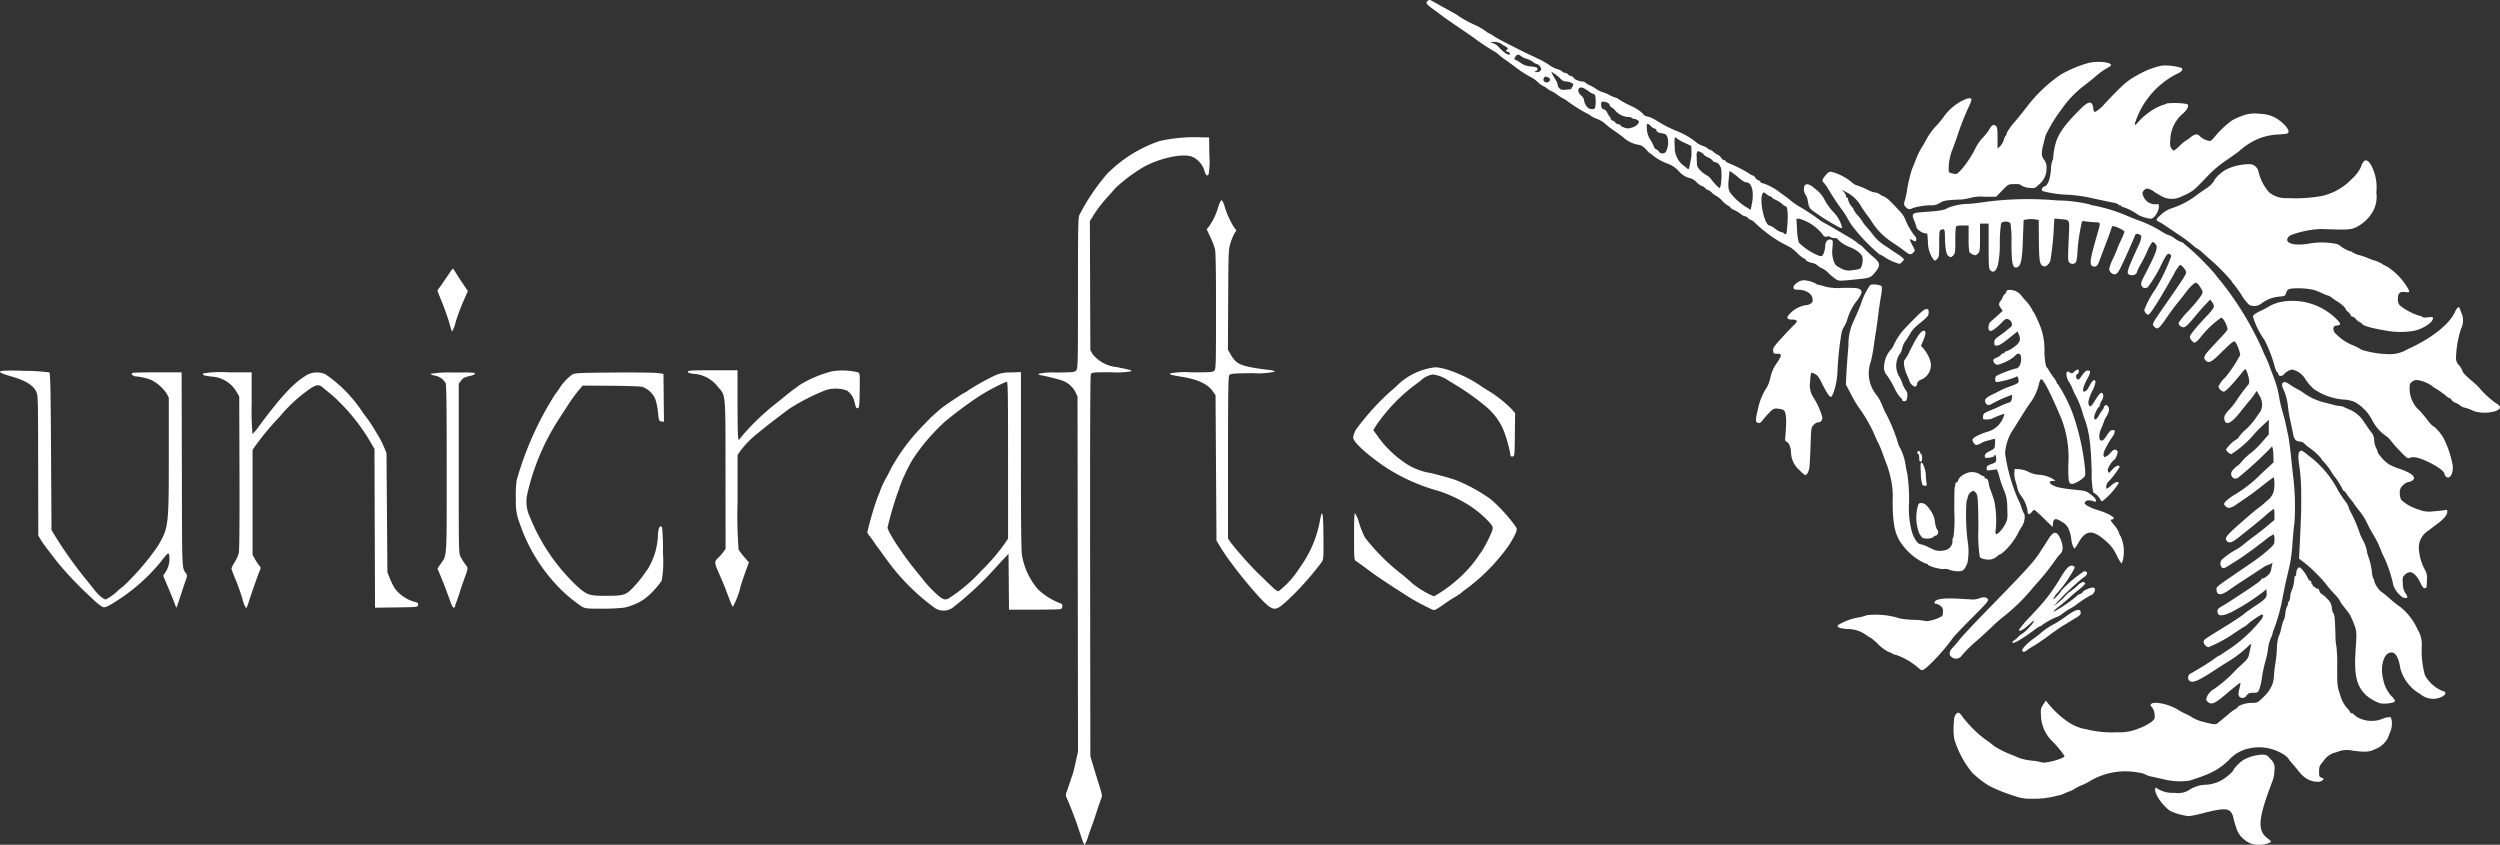 <svg xmlns="http://www.w3.org/2000/svg" width="294.138" height="99.391" viewBox="0 0 294.138 99.391">
  <rect x="0" y="0" width="294.138" height="99.391" fill="#333333" stroke="none"/>
  <g id="Gruppe_1" data-name="Gruppe 1" transform="translate(-24.464 -9.715)">
    <g id="layer2" transform="translate(192.302 9.715)">
      <path id="path53-7" d="M113,176.733a3.039,3.039,0,0,1-.961-.605,2.6,2.6,0,0,1-.829-1.316,10.024,10.024,0,0,1-.354-1.23,1.382,1.382,0,0,0-.344-.669c-.38-.361-1.079-.32-3.041.176a17.057,17.057,0,0,1-1.8.39,6.9,6.9,0,0,1-2.259-.631,5.628,5.628,0,0,1-1.493-1.724c-.359-.708-.328-1.21.052-.862a3.451,3.451,0,0,0,1.991.475,2.5,2.5,0,0,0,1.848-.421,3.8,3.8,0,0,1,1.637-.523,4.32,4.32,0,0,0,2.23-.647c.62-.412,1.23-.979,1.23-1.145a4.4,4.4,0,0,1,1.219-1.172,5.153,5.153,0,0,1,2.085-.581c.559,0,.61.026,1.044.524a1.34,1.34,0,0,1,.456,1.252,3.855,3.855,0,0,1-.267,1.425c-1.672,4.363-1.776,5.752-.5,6.671.247.178.408.362.357.408a3.163,3.163,0,0,1-2.3.2Zm-27.849-5.616a19.974,19.974,0,0,1-2.961-1.176,11.509,11.509,0,0,1-2.043-1.58,11.564,11.564,0,0,1-2.109-3.957,8.164,8.164,0,0,1-.067-1.635c.045-.878.095-1.1.287-1.3s.256-.215.424-.075a2.24,2.24,0,0,1,.377.467,14.585,14.585,0,0,0,2.456,2.462c.316.218.67.472.787.565l.457.362a10.918,10.918,0,0,0,2,1c.338.137.79.324,1,.416a6.836,6.836,0,0,0,1.4.281,7.209,7.209,0,0,1,1.168.2c.371.188,2.688-.45,2.688-.74a11.55,11.55,0,0,0-1.481-1.779,4.4,4.4,0,0,1-1.291-2.928c-.041-.81-.02-.918.262-1.349l.307-.469.292.365a10.857,10.857,0,0,0,2.246,2.09,5.36,5.36,0,0,0,2.236.925,12.606,12.606,0,0,0,3.631.35,5.761,5.761,0,0,0,2.51-.44,6.323,6.323,0,0,0,1.493-.765c.418-.355.434-.393.384-.922a1.406,1.406,0,0,0-.3-.813c-.218-.234-.225-.277-.069-.408.388-.326,2.148.07,3.144.707a7.222,7.222,0,0,0,.894.477,5.481,5.481,0,0,1,.824.453,5.1,5.1,0,0,0,1.285.5c1.173.3,1.419.322,1.62.16.092-.074.615-.506,1.163-.96a6.071,6.071,0,0,1,1.089-.8.071.071,0,0,0,.094-.075c0-.239.972-.575,1.662-.575s.707-.009,1.309-.584a5.642,5.642,0,0,0,.748-.833c.075-.137.225-.406.333-.6a3.564,3.564,0,0,0,.259-1.229c.034-.484.108-1.108.164-1.388a14.873,14.873,0,0,0,.165-1.525,6.4,6.4,0,0,1,.17-1.5.345.345,0,0,0,.038-.113.737.737,0,0,1,.085-.2,2.575,2.575,0,0,0,.16-.508c.05-.218.1-.421.106-.452l.106-.4a1.735,1.735,0,0,1,.183-.459,2.788,2.788,0,0,0,.167-.791,2.222,2.222,0,0,1,.227-.849c.084-.1.117-.215.072-.26s-.015-.123.065-.173a1.182,1.182,0,0,0,.2-.644,1.737,1.737,0,0,1,.132-.609,4.212,4.212,0,0,0,.351-1.471c0-.186.05-.337.112-.337s.112-.13.112-.29c0-.374.188-.727.388-.727.169,0,.759.766.979,1.271.074.171.2.311.278.311s.143.1.143.226.053.226.118.226.087.051.049.113.009.113.105.113.174.051.174.113.1.113.211.113c.133,0,.238.106.283.287a.557.557,0,0,0,.264.36,3.093,3.093,0,0,1,.658.568,1.611,1.611,0,0,1,.544,1.08,1.5,1.5,0,0,0,.192.658c.123.079.182.743.232,2.587a6.728,6.728,0,0,0,.117,1.329,18.612,18.612,0,0,1,.083,2.369c0,2.216,0,2.238.356,3.292a3.807,3.807,0,0,0,.777,1.506,2.085,2.085,0,0,1,.419.549c0,.057.071.1.158.1a.227.227,0,0,1,.2.085,2.619,2.619,0,0,0,.512.4,3.441,3.441,0,0,0,2.933.154,2.108,2.108,0,0,1,.934-.187,1.523,1.523,0,0,1,.15.587,2.719,2.719,0,0,1-.293,1.372,2.667,2.667,0,0,1-1.629,1.779c-.751.372-1.12.4-2.678.207a3.039,3.039,0,0,0-1.933.188,2.345,2.345,0,0,0-1.484.982c-.514.622-.553.713-.553,1.284s.025.624.3.729.286.128.115.3c-.269.272-1.038.23-1.7-.092a3.2,3.2,0,0,1-1.047-.894c-.27-.342-.654-.8-.853-1.023a4.369,4.369,0,0,1-.482-.63,3.133,3.133,0,0,0-.947-.647,5.337,5.337,0,0,0-3.628-.462,4.4,4.4,0,0,0-2.373,1.372c-1.232,1.164-2.105,1.619-4.639,2.42a7.8,7.8,0,0,1-2.957-.146l-1.512-.336a2.5,2.5,0,0,1-.71-.246,2.472,2.472,0,0,0-.782-.218,8.26,8.26,0,0,0-5.522.862,8.6,8.6,0,0,1-.942.523,5.914,5.914,0,0,0-1.149.564,1.787,1.787,0,0,1-.447.219c-.215.081-.565.226-.778.321a2.729,2.729,0,0,1-.615.2.62.62,0,0,0-.228.049,10.191,10.191,0,0,1-2.905.334,5.044,5.044,0,0,1-2.011-.318ZM107.9,160.052c-.244-.195-.255-.244-.134-.615a1.9,1.9,0,0,1,.809-.893,15.3,15.3,0,0,0,2.124-1.765,13.562,13.562,0,0,1,1.039-1.027c.845-.776.9-.853,1.027-1.494.075-.372.17-.788.21-.925.057-.192-.052-.13-.469.266a14.011,14.011,0,0,1-2.219,1.687c-.246.144-.925.575-1.508.958-2.1,1.379-2.791,1.657-3.123,1.252a.555.555,0,0,1,.107-.75c.715-.378,2.283-1.346,2.761-1.7a4.433,4.433,0,0,1,.647-.435,1.54,1.54,0,0,0,.368-.209c.167-.115.655-.444,1.085-.73a16.945,16.945,0,0,0,3.592-3.39c.342-.663.136-.683-.743-.075a8.894,8.894,0,0,0-.95.72.915.915,0,0,1-.279.218c-.092.042-.545.328-1.006.634a15.934,15.934,0,0,1-3.284,1.817c-.3,0-.659-.46-.56-.722.076-.2.16-.258,2.392-1.63.953-.586,1.93-1.224,2.171-1.419a18.859,18.859,0,0,1,1.7-1.213c1.029-.7,1.18-.886,1.136-1.413l-.035-.429-.391.341a25.3,25.3,0,0,1-3.7,2.351c-1.172.554-1.661.516-1.661-.128,0-.2.139-.336.565-.571.512-.282,2.959-1.885,4.072-2.668a2.433,2.433,0,0,0,.538-.478c.05-.09.129-.139.176-.11s.268-.1.492-.285a1.2,1.2,0,0,0,.476-.757c.038-.23.1-.521.128-.645.048-.184.031-.2-.088-.085a.522.522,0,0,1-.3.141,2.7,2.7,0,0,0-.732.377l-1.918,1.249c-.737.48-1.658,1.1-2.046,1.375-.956.68-1.473.652-1.473-.081,0-.33-.207-.174,4.275-3.228a19.6,19.6,0,0,0,1.787-1.392c.735-.67.754-.7.754-1.239a1.3,1.3,0,0,0-.088-.606,4.416,4.416,0,0,0-1.058.7c-.533.415-1.135.872-1.336,1.016s-.624.449-.939.678-.741.519-.946.643-.551.342-.768.483c-.727.473-.875.524-1.062.367a.707.707,0,0,1,.136-1.031,9.468,9.468,0,0,1,1.637-1.119,4.758,4.758,0,0,0,.761-.537c.372-.3,1.016-.791,1.431-1.1s1.086-.845,1.492-1.186l.737-.621,0-.65a1.6,1.6,0,0,0-.068-.65,10.155,10.155,0,0,0-1.022.819c-.523.451-1.259,1.061-1.634,1.356s-1.03.816-1.455,1.158c-.77.619-1.128.745-1.383.486-.355-.359-.155-.63,1.626-2.193.968-.85,1.89-1.627,2.048-1.727a10.739,10.739,0,0,0,.988-.823,2.189,2.189,0,0,0,.8-1.073,4.681,4.681,0,0,0,.036-1.732,15.591,15.591,0,0,0-1.257.936c-1.221.961-1.49,1.155-3.25,2.344a1.938,1.938,0,0,1-.746.336c-.259,0-.6-.268-.6-.471s.641-.738,1.321-1.13a15.586,15.586,0,0,0,3.065-2.436l1.425-1.312-.011-.687a5.356,5.356,0,0,0-.084-.95l-.073-.263-.239.263a43.156,43.156,0,0,1-3.81,3.472c-.518.273-.985-.323-.654-.834a3.046,3.046,0,0,1,.6-.588,2.2,2.2,0,0,0,.467-.431,6.906,6.906,0,0,1,1.279-1.2,11.045,11.045,0,0,0,1.2-1.2l.769-.879V127.7l0-.867-.311.3c-.171.166-.46.434-.642.595a13.265,13.265,0,0,0-.934,1,12,12,0,0,1-2.527,2.159c-.178,0-.614-.389-.614-.548a4.132,4.132,0,0,1,1.236-1.205.458.458,0,0,0,.267-.262,4.237,4.237,0,0,1,.779-.845,8.425,8.425,0,0,0,1.114-1.239c.218-.324.5-.717.621-.872a1.848,1.848,0,0,0-.1-1.914c-.312-.61-.316-.613-.459-.339a6.012,6.012,0,0,1-.576.784c-.238.28-.772.939-1.187,1.465-1.047,1.325-1.7,1.661-1.877.961-.1-.393.021-.645.588-1.252a8.123,8.123,0,0,0,.783-.979,19.042,19.042,0,0,1,1.4-1.9c.181-.129.176-.546-.012-1.163a3.954,3.954,0,0,0-.257-.694c-.035-.036-.2.1-.364.307-1.214,1.51-2.012,2.349-2.231,2.349a.9.9,0,0,1-.626-.593,3.327,3.327,0,0,1,.824-1.1,16.563,16.563,0,0,0,1.745-2.634,4.393,4.393,0,0,0-.533-1.459c-.158-.184-.183-.183-.459.019-.161.118-.757.676-1.325,1.24-1.073,1.066-1.387,1.218-1.753.848-.333-.337-.2-.583.945-1.8,1.667-1.766,1.678-1.78,1.608-2.025-.186-.646-.524-1.2-.736-1.2a11.5,11.5,0,0,0-2.454,2.345,2.448,2.448,0,0,1-.642.593c-.2,0-.573-.433-.573-.672s.635-1.032,1.939-2.421a6.227,6.227,0,0,0,.889-1.1.855.855,0,0,0-.195-.546l-.248-.34-.557.588c-.306.324-.8.887-1.1,1.251-.9,1.095-1.246,1.428-1.488,1.428a.641.641,0,0,1-.581-.507,8.69,8.69,0,0,1,1.13-1.376A19.479,19.479,0,0,0,107,112.363c.306-.477.312-.508.142-.847a3.24,3.24,0,0,0-.4-.6c-.212-.235-.245-.24-.518-.076a5.439,5.439,0,0,0-.905.978c-.338.442-.828,1.061-1.088,1.376s-.772,1.01-1.138,1.545c-.967,1.416-1.134,1.545-1.509,1.166-.317-.321-.387-.189,1.67-3.156,1.8-2.595,2.065-3.015,2.065-3.265s-.523-.859-.733-.859a5.552,5.552,0,0,0-.751,1.158c-1.547,2.782-2.691,4.6-2.944,4.686-.183.06-.488-.285-.488-.55a11.012,11.012,0,0,1,1.319-2.455,21.578,21.578,0,0,0,1.855-3.9.467.467,0,0,0-.237-.232c-.194-.075-.356.121-.8.973a15.736,15.736,0,0,1-1.75,2.964c-.367.142-.612.066-.721-.223-.093-.247-.032-.443.4-1.271,1.454-2.814,1.606-3.293,1.174-3.689-.243-.222-.243-.222-.446.049a5.318,5.318,0,0,0-.458.895,16.432,16.432,0,0,1-.738,1.477,5.578,5.578,0,0,0-.483.991c0,.207-.434.4-.73.324-.565-.144-.516-.328.915-3.444a3.453,3.453,0,0,0,.35-1.066c-.045-.312-.633-.481-.727-.209-.151.437-1.377,3.184-1.724,3.862-.3.592-.434.741-.673.769a.673.673,0,0,1-.653-.688,5.557,5.557,0,0,1,.433-1.133c.238-.509.471-1.049.517-1.2s.253-.632.46-1.07a5.755,5.755,0,0,0,.377-.92c0-.129-.622-.468-1.142-.623-.276-.082-.314-.057-.406.268-.056.2-.365,1.045-.686,1.884s-.659,1.74-.751,2c-.17.486-.413.659-.743.531-.417-.162-.343-.724.468-3.549.5-1.736.528-1.583-.315-1.635-.4-.025-.883-.073-1.074-.108-.347-.063-.349-.06-.467.586a21.08,21.08,0,0,0-.418,3.1,4.048,4.048,0,0,1-.16,1.1.5.5,0,0,1-.792.055c-.172-.21-.175-.314-.066-2.888.1-2.28.178-2.1-1-2.211l-.687-.065-.061.891a33.126,33.126,0,0,1-.411,4.028c-.136.47-.537.806-.827.694-.432-.168-.507-.6-.529-3.074l-.021-2.375-.48-.073a3.248,3.248,0,0,0-1.287.093c-.008.009-.049,1.033-.091,2.276-.082,2.423-.233,3.134-.7,3.284-.511.164-.643-.445-.646-2.98a11.857,11.857,0,0,0-.118-2.175c-.156-.294-.946-.309-1.1-.021a15.7,15.7,0,0,0-.156,2.288,11.683,11.683,0,0,1-.23,2.645c-.238.742-.545.934-.907.567-.15-.151-.176-.569-.176-2.825v-2.647H81.068V105.4c0,1.488-.021,1.659-.223,1.864a.758.758,0,0,1-.343.226,1.3,1.3,0,0,1-.689-.384,9.317,9.317,0,0,1-.084-1.622v-1.5h-.714c-.548,0-.73.041-.782.179a12.118,12.118,0,0,0-.068,1.638c0,1.309-.023,1.483-.223,1.686-.265.268-.337.276-.614.071-.236-.174-.367-.967-.383-2.3-.01-.845-.062-.922-.5-.751-.149.058-.177.309-.177,1.617,0,1.414-.02,1.571-.233,1.8-.2.213-.261.23-.409.106a3.462,3.462,0,0,1-.681-2.1l-.074-.973-.37-.076c-.377-.078-.912-.495-.917-.715a4.562,4.562,0,0,0-.258-.75c-.353-.868-.269-.931,1.375-1.033,1.567-.1,2.286-.225,2.545-.453a6.792,6.792,0,0,1,2.542-.487c.492-.037,1.5-.162,2.235-.277a39.077,39.077,0,0,1,8.157-.126,17.1,17.1,0,0,1,3.708.441,3.015,3.015,0,0,0,.705.186,19.186,19.186,0,0,1,3.8,1.19c.461.2,1.165.472,1.564.614a13.87,13.87,0,0,1,2.563,1.277,3.045,3.045,0,0,0,.757.37,2.622,2.622,0,0,1,.717.4,2.61,2.61,0,0,0,.719.4.661.661,0,0,1,.351.2,6.744,6.744,0,0,0,.591.5,30.881,30.881,0,0,1,3.068,3.088c.179.249.486.63.681.847a37.229,37.229,0,0,1,4.907,8.079,9.6,9.6,0,0,0,.4.9,8.542,8.542,0,0,1,.378.9c.163.435.394,1.045.513,1.356a11.43,11.43,0,0,1,.669,2.429,15.341,15.341,0,0,0,.38,1.638c.147.5.32,1.158.385,1.469s.19.9.279,1.3.243,1.548.344,2.542.231,2.189.29,2.655a29.685,29.685,0,0,1,.118,5.147c-.066.37-.169,1.435-.229,2.367a18.246,18.246,0,0,1-.495,3.333c-.365,1.549-.45,1.952-.788,3.729a22.444,22.444,0,0,1-.912,3.124,1.913,1.913,0,0,0-.156.485,2.187,2.187,0,0,1-.216.556,4.165,4.165,0,0,0-.3,1.154,11.413,11.413,0,0,1-.34,1.613,15.152,15.152,0,0,0-.392,1.864,6.61,6.61,0,0,1-.312,1.373c-.17.37-.214.4-.71.4-.448,0-.568.05-.784.322-.178.225-.333.31-.519.282-.448-.067-.527-.342-.321-1.117.144-.543.151-.678.036-.633-.081.031-.752.57-1.491,1.2-1.442,1.222-1.8,1.39-2.24,1.043Zm20.167.126a5.229,5.229,0,0,1-1.561-.914c-1.16-1.11-1.447-2.374-1.238-5.446.137-2.015.127-2.146-.254-3.088a7.593,7.593,0,0,0-.5-1.072c-.08-.1-.183-.238-.229-.3s-.259-.335-.475-.605a2.343,2.343,0,0,1-.392-.6,4.113,4.113,0,0,0-.647-.808c-.356-.383-.777-.874-.936-1.092a17.089,17.089,0,0,0-2.529-2.534l-.7-.538.059-1.2c.185-3.752.209-4.548.194-6.4a23.574,23.574,0,0,0-.194-3.114c-.2-1.243-.182-1.786.082-1.953.15-.095.335.007.95.522a11.852,11.852,0,0,1,3.544,4.205c.231.373.589.907.8,1.186a2.4,2.4,0,0,1,.383.656,2.209,2.209,0,0,0,.229.565,15.1,15.1,0,0,1,1.008,2.3,5.394,5.394,0,0,0,.447,1.039,4.448,4.448,0,0,1,.447,1.133,4.7,4.7,0,0,0,.267,1.006,7.784,7.784,0,0,1,.347,1.542,2.449,2.449,0,0,0,.179.859.393.393,0,0,1,.1.292,2.91,2.91,0,0,0,.785,1.226,10.131,10.131,0,0,1,1.065.856,12.34,12.34,0,0,0,1.288,1.013,7.324,7.324,0,0,1,1.962,2.585,3.364,3.364,0,0,1,.494,2.034,11.159,11.159,0,0,0,.368,3.351,4.153,4.153,0,0,0,2.192,1.911c.229,0,.289.176.14.413a1.7,1.7,0,0,1-.564.326,2.327,2.327,0,0,1-2.337-.441,4.882,4.882,0,0,1-2.321-3.01c-.226-1.483-.7-2.1-1.372-1.784s-.991,1.813-.644,3.061a3.948,3.948,0,0,0,.967,1.986,2.08,2.08,0,0,1,.434.569c0,.244-1.228.424-1.831.268ZM73.95,156.151a8.151,8.151,0,0,0-2.8-1.656.527.527,0,0,1-.31-.1,2.009,2.009,0,0,0-.522-.234,4.823,4.823,0,0,1-1.245-.918,6.879,6.879,0,0,0-.914-.783,1.61,1.61,0,0,1-.431-.257,3.812,3.812,0,0,0-2.357-.743c-.863-.083-1.091-.178-1.04-.437a6.9,6.9,0,0,1,2.532-.937,4.734,4.734,0,0,0,.878-.248,9.3,9.3,0,0,1,3.887.378,10.622,10.622,0,0,0,1.676.17,6.876,6.876,0,0,1,1.456.156,4.471,4.471,0,0,0,1.867-.611,1.421,1.421,0,0,0,.084-.541.7.7,0,0,0-.293-.65,1.064,1.064,0,0,0-.511-.234c-.146,0-.2-.064-.179-.2.067-.356.979-.5,2.661-.418.83.04,1.634.088,1.789.107a2.227,2.227,0,0,0,.762-.131c.572-.2.9-.165,1.066.1.1.164-.187.5-1.892,2.2-1.106,1.105-2.133,2.188-2.281,2.405-.932,1.367-3.175,3.729-3.542,3.729a.425.425,0,0,1-.337-.152Zm3.79-1.38c-.359-.254-.315-.679.115-1.117.2-.2.6-.67.886-1.036s1.871-2.048,3.52-3.737c4.306-4.413,5.155-5.348,5.862-6.452L89.17,140.8c.6-.941,1.011-.876,1.434.228.266.695.241,1.288-.066,1.577a4.749,4.749,0,0,0-.531.645,30.754,30.754,0,0,1-2.6,3.222,22.292,22.292,0,0,1-3.34,3.35,19.523,19.523,0,0,0-1.623,1.406c-.54.519-1.333,1.248-1.763,1.621a14.483,14.483,0,0,0-1.761,1.742A.808.808,0,0,1,77.741,154.772Zm8.3-.727c-.114-.186.578-.929,1.4-1.5a8.8,8.8,0,0,0,.79-.621,9.207,9.207,0,0,1,1.745-1.145c.357-.211.9-.57,1.208-.8,1.15-.85,1.732-.993,1.732-.425,0,.192-.129.341-.466.54-.257.151-.646.388-.866.526s-.549.336-.732.44-.836.553-1.453,1a21.972,21.972,0,0,1-2.251,1.531,2.19,2.19,0,0,0-.424.282c-.393.3-.571.348-.679.171Zm-1.153-1.027a.631.631,0,0,1,.263-.266,1.365,1.365,0,0,0,.355-.307,3.164,3.164,0,0,1,.616-.493c.44-.284,1.4-1.365,1.3-1.467-.024-.024-.243.145-.488.375-.727.688-1.282.985-1.282.688a14.693,14.693,0,0,1,1.389-1.61c.764-.818,1.531-1.674,1.7-1.9a21.655,21.655,0,0,0,1.716-2.465c.705-1.2,1.079-1.6,1.436-1.561a.35.35,0,0,1,.328.237,14.515,14.515,0,0,1-2.069,2.984,2.189,2.189,0,0,0-.43.632c-.049.168.093.064.436-.316a4.077,4.077,0,0,0,.514-.642,14.033,14.033,0,0,1,2.652-2.239c.516,0,.433.467-.136.767a31.376,31.376,0,0,0-3.422,3.3,7.071,7.071,0,0,0,1.4-1.227,2.468,2.468,0,0,1,.531-.462,6.72,6.72,0,0,0,.822-.673c.48-.455.823-.558.916-.275.023.072-.267.372-.646.667s-.9.733-1.151.974-.8.7-1.214,1.021c-.738.572-.924.814-.4.525a18.736,18.736,0,0,0,2.441-1.7c0-.057.151-.157.335-.222s.335-.163.335-.218c0-.152.848-.556,1.169-.556.223,0,.284.057.284.265,0,.253-.3.639-.5.639a13.242,13.242,0,0,0-1.731,1.143,4.384,4.384,0,0,1-.615.386,8.776,8.776,0,0,0-.966.634,1.865,1.865,0,0,1-.5.321,8.785,8.785,0,0,0-1.861.99.3.3,0,0,1-.213.141,2.81,2.81,0,0,0-.693.429c-1.482,1.118-2.727,1.825-2.615,1.483Zm45.827-5.335a3.09,3.09,0,0,1-1-1.314,15.745,15.745,0,0,0-1.082-3.3,7.735,7.735,0,0,1-.458-1.042,10.84,10.84,0,0,0-.784-1.582,15.906,15.906,0,0,1-.8-1.485,6.627,6.627,0,0,0-.769-1.243c-.256-.311-.582-.743-.725-.96a3.951,3.951,0,0,0-.383-.508,5.257,5.257,0,0,1-.445-.593,1.525,1.525,0,0,0-.419-.48.108.108,0,0,1-.1-.116,9.167,9.167,0,0,0-1.035-1.624,3.246,3.246,0,0,1-.306-.461,7.58,7.58,0,0,0-.922-1.209,1.7,1.7,0,0,1-.307-.406,6.626,6.626,0,0,0-1.341-1.209,3.668,3.668,0,0,1-.6-.5.785.785,0,0,0-.509-.241c-.433,0-.685-.237-.787-.741-.049-.245-.214-1.03-.366-1.745a14.825,14.825,0,0,1-.289-1.78,6.4,6.4,0,0,0-.582-2.017c-.285-.716.125-.939.8-.434a7.812,7.812,0,0,0,.944.573,4.6,4.6,0,0,1,.782.489,7.334,7.334,0,0,0,2.179,1.014c.277.06.778.188,1.114.284a4.541,4.541,0,0,0,.867.175,1.179,1.179,0,0,1,.451.1c.107.055.381.18.61.279a3.684,3.684,0,0,1,1.809,1.511c.28.421.661.964.846,1.207a1.338,1.338,0,0,1,.336.908,2.416,2.416,0,0,0,.223.911,2.236,2.236,0,0,1,.223.583,4.735,4.735,0,0,0,1.285,1.353,6.416,6.416,0,0,0,1.117.488c1.289.439,1.844.793,1.844,1.176,0,.158-.385.411-.626.411a1.174,1.174,0,0,0-.662.392,1.018,1.018,0,0,0-.387.935,1.714,1.714,0,0,0,.167.785,5.027,5.027,0,0,0,2,1.12,3.236,3.236,0,0,0,1.8.227c.553-.037,1.144-.1,1.313-.138.263-.06.307-.035.307.18,0,.357-.348.8-1.029,1.319l-1.228.931a2.388,2.388,0,0,0-1.095,1.9,6.045,6.045,0,0,0,.64,2.542,1.965,1.965,0,0,1,.309,1.384c0,.82-.02.907-.223.931-.173.021-.3-.125-.545-.652-.354-.749-.844-1.24-1.235-1.24a1.052,1.052,0,0,0-.562.289c-.288.27-.305.338-.266,1.048a1.985,1.985,0,0,0,.292,1.113,1.458,1.458,0,0,1,.249.478C131.348,147.868,131.019,147.857,130.715,147.684Zm-53.222-3.192a1.361,1.361,0,0,0-.618-.094c-.4.093-1.952-.336-1.952-.539,0-.04-.168-.1-.374-.144a6.928,6.928,0,0,1-2.65-2.209c-.837-1.1-1.1-2.339-1.108-5.125a9.3,9.3,0,0,0-.294-2.932,13.154,13.154,0,0,0-.385-1.32c-.051-.1-.256-.633-.455-1.192a11.358,11.358,0,0,0-.5-1.243c-.077-.124-.322-.658-.545-1.186a17.4,17.4,0,0,0-1.845-3.164,14.747,14.747,0,0,1-.889-1.525l-.587-1.13.057-1.243c.032-.684.141-2.158.243-3.277a6.4,6.4,0,0,1,.637-2.994c.248-.528.628-1.418.843-1.977a7.609,7.609,0,0,1,1.074-2.187c.216-.182,1.3-.047,1.382.172a5.351,5.351,0,0,1-.122,1.2c-.1.574-.232,1.5-.3,2.06s-.189,1.475-.281,2.034-.213,1.376-.269,1.815-.206,1.21-.333,1.714a4.043,4.043,0,0,0,.719,3.986A4.686,4.686,0,0,1,69.5,125c.167.4.349.823.405.931a19.587,19.587,0,0,1,1.531,3.7,2.1,2.1,0,0,0,.255.565,6.509,6.509,0,0,1,.61,1.9c.039.291.14.808.224,1.15a21.363,21.363,0,0,1,.2,3.22,10.975,10.975,0,0,0,.311,3.493c.271.906.712,1.535,1.077,1.535a3.4,3.4,0,0,1,.8.3c.344.164.7.332.793.373a2.332,2.332,0,0,0,1.459-.036,1.1,1.1,0,0,0,.664-1.086.571.571,0,0,1,.115-.4,15.786,15.786,0,0,0,.1-2.956c-.006-1.586.018-2.913.052-2.948a.5.5,0,0,0,.063-.275.31.31,0,0,1,.168-.276A.261.261,0,0,0,78.5,134c.007-.236.4-.618.83-.8a1.754,1.754,0,0,1,1.683.03,1.115,1.115,0,0,0,.459.244.174.174,0,0,1,.153.188c0,.1.033.155.073.114.126-.128.373.164.373.441a4.7,4.7,0,0,0,.287,1.031c.158.422.335.946.393,1.163a11.9,11.9,0,0,1,.189,3.189c-.064.354-.062.61,0,.677.147.149.806-.561,1.13-1.217.241-.489.257-.63.206-1.843A5.025,5.025,0,0,0,84,135.4a12.543,12.543,0,0,1-.7-2.034c-.134-.494-.248-.721-.349-.693-.082.023-.363.068-.624.1-.449.055-.475.042-.475-.228,0-.241.088-.318.559-.489.537-.2.559-.22.559-.633s-.152-.589-.246-.306c-.023.068-.278.151-.568.184-.5.057-.527.045-.521-.209,0-.208.137-.335.587-.564.578-.294.581-.3.615-.885.033-.567.024-.587-.223-.52l-.7.19a3.211,3.211,0,0,0-.615.222c-.537.328-.72.347-.92.1a.878.878,0,0,1-.2-.4q0-.363,1.636-.95a2.756,2.756,0,0,0,1.978-1.672,1.259,1.259,0,0,0,.132-.48,11.643,11.643,0,0,0-1.426.566,1.678,1.678,0,0,1-.65.112c-.446,0-.455-.008-.421-.365.032-.336.1-.39.817-.686.43-.177,1.034-.441,1.341-.588a6.089,6.089,0,0,1,.855-.341c.229-.057.313-.164.37-.471a1.043,1.043,0,0,0,.023-.448,14.464,14.464,0,0,0-2.363,1.051c-.314.219-.591.189-.732-.077-.2-.386-.027-.621.758-1,.414-.2.89-.441,1.058-.533a8.274,8.274,0,0,1,.894-.377c1.123-.4,1.222-.475,1.151-.843-.079-.413-.13-.466-.31-.32a10,10,0,0,1-2.206.594c-.177,0-.226-.074-.226-.341s.069-.372.363-.5a13.708,13.708,0,0,1,1.992-.739c.364-.006.636-.387.686-.963.074-.851-.3-1.059-.81-.444a5.5,5.5,0,0,1-1.946.957.565.565,0,0,1-.51-.563c0-.069.189-.205.419-.3a1.323,1.323,0,0,0,.508-.333.327.327,0,0,1,.251-.157c.089,0,.162-.051.162-.113s.088-.117.2-.121a3.184,3.184,0,0,0,.866-.482c.74-.523.872-.861.593-1.519l-.146-.343-1.05.837c-.749.6-1.141.837-1.369.837-.286,0-.318-.037-.314-.367,0-.312.091-.427.573-.763.312-.218.7-.51.861-.651s.388-.323.5-.405c.292-.208.109-.767-.3-.913-.26-.093-.346-.048-.773.4-.632.662-1.175,1.042-1.378.963-.291-.113-.206-.843.13-1.124.162-.135.538-.468.836-.74l.542-.494-.221-.315c-.275-.391-.275-.543,0-.9a1.1,1.1,0,0,0,.221-.406.684.684,0,0,1,.226-.328.665.665,0,0,0,.223-.357c0-.091.124-.152.307-.151a1.718,1.718,0,0,1,1.369.583c.154.2.405.5.559.665a4.544,4.544,0,0,1,.782,1.083.643.643,0,0,0,.155.259,5.056,5.056,0,0,1,.454.913,7.742,7.742,0,0,1,.834,3.709,7.432,7.432,0,0,0,.2,1.808,1.55,1.55,0,0,1,.3.416,9.094,9.094,0,0,0,.567.847,2.441,2.441,0,0,1,.389.65c0,.078.054.141.111.141a17.359,17.359,0,0,1,1.769,3.5,28.115,28.115,0,0,1,1.437,6.467c.051.544.031.811-.071.935a3.29,3.29,0,0,1-1.379.846c-.482,0-.52-.162-.52-2.218a12.634,12.634,0,0,0-.854-5.562c-1.306-3.057-2.066-4.536-2.331-4.536-.087,0-.2.224-.263.541a6.072,6.072,0,0,1-1.061,2.284c-.458.662-.8,1.2-1.911,2.994a5.565,5.565,0,0,0-1.012,2.951c.03.179.079.479.11.665a21.082,21.082,0,0,0,1.421,4.71,4.63,4.63,0,0,1,.379.9,3.43,3.43,0,0,0,.286.715c.219.246.1,1.09-.224,1.567a8.562,8.562,0,0,0-.556.981,7.711,7.711,0,0,1-1.872,2.243,1.15,1.15,0,0,0-.438.231,1.5,1.5,0,0,1-1.379.41,1.461,1.461,0,0,1-.7-.241,17.347,17.347,0,0,1-.169-3.465c-.04-3.654-.063-3.917-.378-4.205-.2-.187-.237-.188-.5-.014a.927.927,0,0,0-.347.5,5.286,5.286,0,0,1-.176.6,25.033,25.033,0,0,0,.124,4.61,7.2,7.2,0,0,1-.026,2.683c-.351.811-.515.946-1.13.932a3.587,3.587,0,0,1-.965-.16Zm19.653-1.706a4.609,4.609,0,0,0-1.181-1.594c-1.688-1.513-2.456-1.447-3.413.294-.149.27-.317.49-.374.489-.125,0-.363-.747-.375-1.174a3.924,3.924,0,0,0-.235-.918,1.659,1.659,0,0,0-.848-1.02c-.733-.481-1.014-.428-1.07.205l-.035.39-1.043-1.012a12.342,12.342,0,0,0-1.114-1.012,1.088,1.088,0,0,0-.32.293c-.305.359-.484.271-.484-.239a4.056,4.056,0,0,0-.837-1.806,2.254,2.254,0,0,1-.332-.734c-.045-.217-.156-.629-.246-.915a3.052,3.052,0,0,1-.129-.96l.036-.44.559.032a2.91,2.91,0,0,1,1.082.314,3.222,3.222,0,0,0,1.061.324,3.853,3.853,0,0,1,1.823.519l.279.219-.3,0c-.718.006-.327.494.6.744a15.826,15.826,0,0,0,1.939.289c1.3.123,1.358.14,1.927.569.379.285.587.525.587.676,0,.181-.045.215-.2.149-.43-.189-.877-.185-1.036.009-.14.171-.123.221.147.439a5.7,5.7,0,0,0,1.338.564c1.437.443,2.271,1.007,1.633,1.1-.216.033-.192.091.279.669a3.009,3.009,0,0,1,.516.778,1.628,1.628,0,0,0,.232.524,4.3,4.3,0,0,1,.315,2.547,1.628,1.628,0,0,1-.209.66,4.759,4.759,0,0,1-.572-.976ZM74.3,140.737a2.632,2.632,0,0,1-.381-.535,5.158,5.158,0,0,1-.225-2.951c.125-.527.18-.608.413-.608.412,0,.639.168,1.1.812a2.968,2.968,0,0,1,.565,1.433,2.544,2.544,0,0,0,.272.921c.205.128.08.612-.171.659a.509.509,0,0,0-.313.2,1.689,1.689,0,0,1-1.256.07Zm20.955-4.468a2.083,2.083,0,0,0-.854-.87,9.83,9.83,0,0,1-.188-2.4c-.1-3.379-.3-4.826-.872-6.343a3.938,3.938,0,0,1-.208-.669,11.441,11.441,0,0,0-.84-2.056,4.625,4.625,0,0,1-.334-.722,4.422,4.422,0,0,0-.4-.785,2.005,2.005,0,0,1-.323-.888c0-.4.1-.453.444-.236.183.115.259.1.481-.113a.911.911,0,0,1,.4-.25c.193,0,.163.447-.035.524s-.217.423-.011.6c.125.105.209.057.417-.24.454-.647.586-.767.847-.767.353,0,.325.231-.128,1.055a4.43,4.43,0,0,0-.438,1.07c-.049.33-.028.37.179.339.156-.023.348-.252.572-.685.333-.641.574-.808.7-.483a3.388,3.388,0,0,1-.395,1.123c-.476,1-.568,1.528-.3,1.752.128.107.255-.027.685-.726.355-.576.588-.846.709-.823.272.052.282.5.021.923a1.565,1.565,0,0,0-.231.563c0,.1-.038.184-.084.184-.152,0-.606.988-.568,1.236.06.391.237.3.58-.287a3.787,3.787,0,0,1,.4-.609.749.749,0,0,0,.163-.311c.167-.541.7-.146.581.434a2.061,2.061,0,0,1-.279.649,2.381,2.381,0,0,0-.289.584,7.483,7.483,0,0,1-.309.791c-.338.748-.325,1.469.026,1.469.15,0,.355-.206.618-.621.31-.49.454-.621.681-.621.258,0,.28.032.211.31a.908.908,0,0,1-.157.367,9.976,9.976,0,0,0-.867,1.435c-.313.562-.35,1.052-.079,1.052a1.5,1.5,0,0,0,.607-.462c.324-.355.475-.445.653-.388.127.041.231.149.231.24,0,.259-.312.949-.43.949a1.7,1.7,0,0,0-.455.55c-.266.418-.327.61-.257.8.089.243.106.235.5-.211s.86-.614.86-.3a8.781,8.781,0,0,1-1.366,1.775c-.182.168-.285.778-.132.778a2.887,2.887,0,0,0,.523-.4c.46-.4.864-.517.864-.254a8.135,8.135,0,0,1-1.91,2.118c-.117,0-.213-.066-.213-.147ZM74.3,134.522a4.4,4.4,0,0,1-.193-1.354c-.057-1.032-.042-1.271.082-1.271.184,0,.516.973.509,1.491a5.242,5.242,0,0,0,.068.8c.063.364.044.424-.135.422a.71.71,0,0,1-.331-.085Zm61.584-1a.6.6,0,0,1-.175-.327c0-.27-.778-.847-1.822-1.352-1.136-.549-1.778-.7-2.232-.525-.283.109-.354.059-1.224-.851a12.428,12.428,0,0,1-1.038-1.181,2.7,2.7,0,0,0-.615-.578,5.031,5.031,0,0,1-1.619-1.92,5.206,5.206,0,0,0-1.986-2.031,3.771,3.771,0,0,0-1.235-.286,7.031,7.031,0,0,1-3.635-1.282,6.038,6.038,0,0,1-.924-1.078,2.409,2.409,0,0,0-1.59-1.18,1.718,1.718,0,0,0-.971.575c-.2.269-.663.217-.663-.074,0-.089-.049-.162-.109-.162s-.19-.292-.29-.65a15.967,15.967,0,0,0-1.228-3.185,9.078,9.078,0,0,1-1.349-2.753c.044-.173.309-.366.877-.636a11.029,11.029,0,0,0,1.117-.6,5.172,5.172,0,0,1,1.173-.444A7.36,7.36,0,0,1,123,114.989c.572.577.576.708.025.769-.388.043-.478.289-.28.771a5.8,5.8,0,0,0,2.318,1.6,5.945,5.945,0,0,1,.923.493,11.855,11.855,0,0,0,3.319.505,4.081,4.081,0,0,0,2.109-.6c2.715-1.225,4.822-2.868,5.493-4.283.327-.69.527-.813.645-.4a6,6,0,0,0,.243.636,2.168,2.168,0,0,1-.122,1.645,11.894,11.894,0,0,0-.6,3.5,1.3,1.3,0,0,0,.2.636,2.494,2.494,0,0,1,.562.833c.005.174.308.5,1.117,1.189a9.065,9.065,0,0,1,.8.735,10.7,10.7,0,0,0,1.918,1.805c.771.457.779.7.034,1.01a4.444,4.444,0,0,1-2.511,0,5.222,5.222,0,0,0-1.154-.432,1.083,1.083,0,0,1-.459-.226,2.232,2.232,0,0,0-.568-.334,1.015,1.015,0,0,1-.475-.347c-.036-.1-.12-.175-.187-.175a.8.8,0,0,1-.351-.211,10.742,10.742,0,0,0-1.463-1.031,1.064,1.064,0,0,1-.3-.226,3.987,3.987,0,0,0-1.705-.678.92.92,0,0,0-.884.494,3.493,3.493,0,0,0,1.186,3.147c.167.169.561.639.876,1.045a4.6,4.6,0,0,0,.647.738c.19,0,.93.826,1.24,1.382a11.88,11.88,0,0,1,1.086,3.218c.111.956-.366,1.754-.792,1.323Zm-76.051-.746a2.867,2.867,0,0,1-.994-1.945c0-.656-.216-1.254-.489-1.377a.314.314,0,0,1-.209-.333c.017-.124.062-.763.1-1.42.077-1.377-.055-1.994-.446-2.075-.871-.181-.987-.155-1.46.322a11.526,11.526,0,0,0-.8.9c-.274.357-.384.425-.586.36-.323-.1-.32-.352.026-1.763a7.111,7.111,0,0,1,1.059-2.483,4.677,4.677,0,0,0,.385-1.13,4.283,4.283,0,0,1,.606-1.457c.8-1.175.8-1.292.106-1.3-.326-.006-.368-.044-.4-.366s.095-.5,1.086-1.582c.616-.672,1.248-1.333,1.4-1.468.45-.391.372-.6-.224-.6-.68,0-.766-.236-.263-.725a3.273,3.273,0,0,1,1.8-.97,1.19,1.19,0,0,0,.649-.206c.212-.173.24-.273.175-.622-.11-.593-.88-1.02-1.794-.994a.539.539,0,0,1-.411-.123c-.207-.339.584-.991,1.2-.992a3.627,3.627,0,0,1,1.493.445c0,.04.088.079.2.087a4.639,4.639,0,0,1,.741.2,5.957,5.957,0,0,0,2.011.168c1.731-.023,2.072.02,2.263.284.118.164.107.267-.064.607a3.977,3.977,0,0,1-.514.744,6.906,6.906,0,0,0-1.054,2.172,3.366,3.366,0,0,1-.39.823,2.176,2.176,0,0,0-.28.8,38.265,38.265,0,0,0-.45,4.2c0,1.208-.426,2.972-.769,3.187-.141.088-.565-.555-1.13-1.714-.3-.614-.48-.846-.768-.986-.207-.1-.4-.155-.439-.12a5.091,5.091,0,0,0-.112,1.021,2.571,2.571,0,0,0,.375,1.864,8.685,8.685,0,0,1,1.055,2.335c0,.391-.177.6-.5.6a.948.948,0,0,0-.526.311c-.284.3-.291.353-.355,2.345-.036,1.119-.1,2.288-.134,2.6-.063.523-.293.96-.5.96a3.578,3.578,0,0,1-.667-.585Zm14.087-1.449c0-.249-.05-.452-.112-.452s-.112-.076-.112-.169a.168.168,0,1,1,.335,0c0,.093.05.169.112.169s.112.2.112.452c0,.326-.047.452-.168.452s-.168-.126-.168-.452ZM71.906,124.5a.368.368,0,0,0-.2-.271,4.258,4.258,0,0,1-.687-1.09,12.085,12.085,0,0,0-.866-1.481,1.422,1.422,0,0,1-.375-1.082,3.213,3.213,0,0,1,.8-1.988,1.564,1.564,0,0,0,.316-.479,7.692,7.692,0,0,1,1.052-1.693c.182-.218.827-.891,1.432-1.5.793-.795,1.176-1.1,1.375-1.1.239,0,.275.051.275.384,0,.415-.045.469-1.2,1.421a4.337,4.337,0,0,0-.875.922c-.1.191-.375.635-.616.986a2.47,2.47,0,0,0-.438.94,1.188,1.188,0,0,1-.267.623,2.513,2.513,0,0,0,.012,2.8,5.606,5.606,0,0,1,.307.734,3.2,3.2,0,0,0,.353.69.982.982,0,0,1,.2.876c-.063.4-.115.468-.339.468-.158,0-.265-.067-.265-.165Zm1.14-1.787a1.125,1.125,0,0,1-.246-.34,7.282,7.282,0,0,0-.335-.815c-.337-.743-.452-1.665-.225-1.807a5.392,5.392,0,0,0,.547-.961c.925-1.888,1.452-2.592,1.786-2.383.163.1.088.491-.237,1.236l-.215.492.274.3a4.317,4.317,0,0,1,.793,1.386,1.828,1.828,0,0,1-1.048,2.3c-.32.146-.442.274-.467.493-.044.386-.317.428-.626.1Zm56.067-6.311c-1.808-.289-2.9-.585-3.085-.832-.068-.093-.158-.169-.2-.169a1.641,1.641,0,0,1-.6-.48.6.6,0,0,0-.331-.2.29.29,0,0,1-.221-.2,1.218,1.218,0,0,0-.332-.4c-.142-.113-.257-.256-.257-.318,0-.134-.578-.652-.995-.89a5.964,5.964,0,0,1-.617-.424,1.221,1.221,0,0,0-.441-.253,3.362,3.362,0,0,1-.683-.267,9.145,9.145,0,0,0-.951-.39,8.724,8.724,0,0,0-2.737-.166c-.377.083-.467.159-.573.489-.123.381-.144.393-.838.456a3.981,3.981,0,0,0-2.068.8,1.356,1.356,0,0,1-1.431.169,4.581,4.581,0,0,1-.784-.947,13.479,13.479,0,0,0-1.093-1.547.827.827,0,0,1-.2-.3,25.065,25.065,0,0,0-2.438-2.474c-.323-.28-.8-.7-1.053-.932a2.41,2.41,0,0,0-.557-.424,2.472,2.472,0,0,1-.564-.434,16.527,16.527,0,0,0-1.534-1.143c-.584-.39-1.338-.9-1.676-1.128a6.58,6.58,0,0,0-.81-.492c-.3-.113-.234-.332.223-.7a3.624,3.624,0,0,1,1.461-.883,9.4,9.4,0,0,0,2.646-1.373c.369-.28.893-.649,1.164-.821a4.541,4.541,0,0,0,.67-.5c.31-.332.456-.533.456-.625a4.355,4.355,0,0,1,1.341-1.192,6.272,6.272,0,0,1,2.967-.633,1.161,1.161,0,0,1,.889.992,5.774,5.774,0,0,0,1.228,2.324,3.152,3.152,0,0,0,2.179.67,17.617,17.617,0,0,0,4.022-.251,6.992,6.992,0,0,0,3.535-2.015,4.444,4.444,0,0,0,1.048-1.356c.335-1.056.791-1.086,1.3-.086a5.532,5.532,0,0,1,.525,3.039,3.589,3.589,0,0,1-.3,2.034,4.613,4.613,0,0,1-2.08,2.062c-.646.3-.969.321-4.134.208a11.389,11.389,0,0,0-3.485.7c-.393.159-.6.539-.421.761.305.372,1.21.468,2.453.262a8.926,8.926,0,0,1,3.158.007,1.256,1.256,0,0,1,.529.226,3.724,3.724,0,0,0,1.284.685c.093,0,.168.039.168.087a2.831,2.831,0,0,0,.866.355,9.045,9.045,0,0,1,.978.341,6.429,6.429,0,0,0,.782.289,4.063,4.063,0,0,1,.937.419,1.059,1.059,0,0,0,.362.2,4.356,4.356,0,0,1,.771.52,7.445,7.445,0,0,1,1.953,2.322c.072.292.066.3-.418.24-.64-.073-.867.141-.867.818a1.054,1.054,0,0,0,.251.776,6.988,6.988,0,0,0,2.284,1.2.418.418,0,0,1,.322.127c.051.083.283.1.677.056.468-.056.6-.037.6.084,0,.5-1.078,1.231-2.211,1.5a9.7,9.7,0,0,1-3.04.03ZM64.14,110.325a6.445,6.445,0,0,1-.881-.726,2.51,2.51,0,0,0-.678-.528,1.856,1.856,0,0,1-.571-.336,1.723,1.723,0,0,0-.622-.339c-.264,0-.894-.289-.816-.368.036-.037-.047-.1-.186-.148a3.308,3.308,0,0,1-.8-.631,5.2,5.2,0,0,0-.845-.7l-1.144-.6a16.282,16.282,0,0,1-2.995-2.268,1.555,1.555,0,0,0-.518-.367.671.671,0,0,1-.332-.229c-.113-.126-.259-.209-.325-.186s-.3-.1-.511-.267a4.238,4.238,0,0,0-.81-.486c-.23-.1-.419-.23-.419-.3a.133.133,0,0,0-.14-.12,3.163,3.163,0,0,1-.78-.621,3.529,3.529,0,0,0-.755-.62,1.386,1.386,0,0,1-.466-.339,1.307,1.307,0,0,0-.484-.339.659.659,0,0,1-.336-.226.655.655,0,0,0-.355-.226,1.951,1.951,0,0,1-.638-.452,1.87,1.87,0,0,0-.654-.452,2.545,2.545,0,0,1-1.474-.884,3.257,3.257,0,0,0-1.329-.871,5.967,5.967,0,0,1-1.89-1.119c-.045-.066-.083-.084-.084-.041s-.229-.166-.507-.466a1.718,1.718,0,0,0-.754-.556,3.567,3.567,0,0,1-1.842-.806c-.139-.132-.662-.524-1.163-.87a10.444,10.444,0,0,1-1.145-.885,3,3,0,0,0-.878-.508,2.957,2.957,0,0,1-.7-.343,2.618,2.618,0,0,0-.585-.347,18.392,18.392,0,0,1-2.28-1.454,1.344,1.344,0,0,0-.373-.229,4.657,4.657,0,0,1-.713-.452,3.968,3.968,0,0,0-.733-.452,1.639,1.639,0,0,1-.463-.282A1.626,1.626,0,0,0,29.7,87.6a3.384,3.384,0,0,1-.687-.508,3.258,3.258,0,0,0-.693-.508,13.18,13.18,0,0,1-2.148-1.412c-.516-.373-1.05-.754-1.186-.847a7.44,7.44,0,0,1-.594-.48,1.587,1.587,0,0,0-.431-.311,26.136,26.136,0,0,1-2.222-1.463c-.031-.035-.609-.442-1.285-.9-1.927-1.318-2.223-1.524-2.633-1.829-.211-.157-.723-.536-1.138-.841-.791-.582-.869-.713-.574-.961.153-.128.25-.111.642.111.436.246.829.465,2.306,1.283a7.248,7.248,0,0,1,.782.484,12.188,12.188,0,0,0,1.869,1,8.844,8.844,0,0,1,1.184.684,2.054,2.054,0,0,0,.444.29,2.554,2.554,0,0,1,.492.291c.233.16.876.518,1.43.8s1.182.6,1.4.711.718.361,1.117.551l1.453.692a8.759,8.759,0,0,1,1.173.679,3.46,3.46,0,0,0,.92.467,1.56,1.56,0,0,1,.6.29.478.478,0,0,0,.324.155.482.482,0,0,1,.326.158.893.893,0,0,0,.4.228c.151.038.275.116.275.172,0,.156.665.458,1.009.458a.643.643,0,0,1,.44.165.92.92,0,0,0,.368.24,5.421,5.421,0,0,1,.823.456,2.851,2.851,0,0,0,.738.382,3.863,3.863,0,0,1,.815.335,4.338,4.338,0,0,0,.8.339.525.525,0,0,1,.279.147,13.8,13.8,0,0,0,1.447.8,4.735,4.735,0,0,1,1.44.922.721.721,0,0,0,.544.336,3.767,3.767,0,0,1,1.019.453,14.1,14.1,0,0,0,2.448,1.262,8.737,8.737,0,0,1,2.248,1.3,2.281,2.281,0,0,0,.753.424,1.7,1.7,0,0,1,.6.3.406.406,0,0,0,.25.151,1.2,1.2,0,0,1,.447.279,2.057,2.057,0,0,0,.521.343.929.929,0,0,1,.38.342c.1.153.254.278.345.278s.165.045.165.1.189.178.419.272a15.93,15.93,0,0,1,2.374,1.205,1.045,1.045,0,0,0,.416.227c.075,0,.219.13.32.285s.254.282.341.282a.267.267,0,0,1,.223.169.312.312,0,0,0,.279.17,6.368,6.368,0,0,1,1.94,1.024c.246.186.573.423.726.525a6.9,6.9,0,0,1,.615.485,10.044,10.044,0,0,0,1.173.8,23.1,23.1,0,0,1,2.235,1.492,4.165,4.165,0,0,0,.615.382c.184.09.7.378,1.136.639s1.171.69,1.623.952a8.385,8.385,0,0,1,1.066.706.972.972,0,0,0,.322.23,2.664,2.664,0,0,1,.535.487,13.471,13.471,0,0,0,1.036.964c.776.64.849.977.351,1.621-.628.812-.691.841-2.152.99-2.218.227-2.218.227-2.576.016Zm2.905-1.353a2.009,2.009,0,0,0,.2-1.21c-.065-.408-.606-.857-1.485-1.234a3.568,3.568,0,0,1-1.414-.908c-.037-.1-.212-.165-.435-.165a.655.655,0,0,1-.446-.12c-.041-.068-.211-.089-.39-.049-.264.059-.351.017-.519-.248a5.391,5.391,0,0,0-2.747-1.844h-.34l.071,1.251A6.983,6.983,0,0,0,59.752,106a7.054,7.054,0,0,0,2.424,1.565c.313.063.358.034.511-.337a2.5,2.5,0,0,0,.168-.793c0-.518.306-.886.656-.79.259.071.264.095.2.988a3.291,3.291,0,0,0,.126,1.48c.172.5.259.6.807.881a1.905,1.905,0,0,0,1.453.24c.592-.054.871-.13.95-.26Zm-8.622-5.32c.068-1.286-.012-1.925-.242-1.925a1.132,1.132,0,0,1-.388-.272,3.221,3.221,0,0,0-.743-.474c-.249-.111-.453-.243-.453-.293s-.058-.091-.129-.091a1.472,1.472,0,0,1-.5-.284c-.359-.277-.372-.278-.485-.064-.415.784.242,3.738.831,3.738a2.63,2.63,0,0,1,.681.4,2.26,2.26,0,0,0,.739.4.331.331,0,0,1,.258.113.275.275,0,0,0,.213.113c.105,0,.163-.362.216-1.352Zm-4.111-3.678c-.083-.668-.37-1.072-.764-1.072-.189,0-.537-.229-1.084-.715-.092-.082-.324-.258-.515-.391l-.348-.243-.071.691c-.122,1.184-.088,1.547.18,1.923a6.947,6.947,0,0,0,1.8,1.625l.576.349.153-.77A4.69,4.69,0,0,0,54.312,99.975Zm-3.688-1.246a6.9,6.9,0,0,0,.006-1.312c-.075-.474-.417-.876-.752-.883a.281.281,0,0,1-.242-.159,1.53,1.53,0,0,0-.571-.406,1.5,1.5,0,0,1-.512-.329c0-.137-.62-.455-.731-.374a1.069,1.069,0,0,0-.091.586c.009.28.021.678.028.884a.952.952,0,0,0,.326.678,2.824,2.824,0,0,0,.9.7,2.126,2.126,0,0,1,.518.52c.48.593.84.949.958.949a2.425,2.425,0,0,0,.16-.852Zm-3.5-2.933c.006-.062,0-.351-.008-.641l-.018-.528-.782-.365a4.381,4.381,0,0,1-.907-.516c-.253-.308-.332-.013-.257.958a2.668,2.668,0,0,0,.978,2.19,5.44,5.44,0,0,1,.516.411c.143.14.183.062.315-.618.083-.428.156-.829.162-.892Zm-3.017-.48a2.332,2.332,0,0,0,.2-1.671c-.088-.271-.211-.409-.4-.448l-.562-.118A.471.471,0,0,1,43,92.8c-.031-.121-.129-.221-.217-.221a.937.937,0,0,1-.439-.282c-.432-.437-.526-.364-.47.367a2.474,2.474,0,0,0,.4,1.215,4.317,4.317,0,0,1,.383.732c.044.2.264.455.393.455.051,0,.156.1.232.226a.526.526,0,0,0,.833.028ZM40.2,92.44a1.294,1.294,0,0,0,.621-.409c.166-.256.163-.286-.033-.431a.83.83,0,0,0-.406-.156.339.339,0,0,1-.265-.113.832.832,0,0,0-.512-.113,2.179,2.179,0,0,1-1.462-.768,1.369,1.369,0,0,0-.4-.348.452.452,0,0,1-.251-.3c0-.178-.427-.389-.789-.389-.154,0-.216.078-.216.273,0,.412.114.631.33.631.112,0,.284.18.407.424a1.673,1.673,0,0,0,.3.461.236.236,0,0,1,.084.2c0,.09.126.211.279.27s.279.155.279.214.154.141.343.183.312.108.273.147c-.072.073.544.335.824.351a2.7,2.7,0,0,0,.6-.126Zm-4.432-2.276a3.593,3.593,0,0,0,.023-1.46c-.052-.109-.149-.2-.214-.2a1.447,1.447,0,0,1-.469-.254,6.606,6.606,0,0,0-.621-.4c-.67-.356-.952.325-.348.839a.918.918,0,0,1,.335.509,1.528,1.528,0,0,0,.434.908c.216.229.779.265.859.054ZM32.921,87.95c.07-.008.356-.593.3-.616-.018-.007-.145-.077-.282-.155a1.394,1.394,0,0,0-.579-.141.82.82,0,0,1-.509-.183,6.058,6.058,0,0,0-1.185-.947c-.055,0,.1.333.348.741a2.318,2.318,0,0,1,.386.843c-.034.056.043.209.172.339.228.231.338.24,1.348.118Zm-2.48-1c.082-.155.057-.236-.106-.339-.318-.2-.528-.165-.613.1C29.592,87.128,30.234,87.337,30.441,86.947Zm-1.012-1.315c.041-.213-.276-.629-.48-.629a1.5,1.5,0,0,1-.5-.277,2.31,2.31,0,0,0-.72-.354,1.806,1.806,0,0,1-.616-.288c-.355-.282-.51-.266-.729.071-.1.155-.137.282-.08.282a3.121,3.121,0,0,1,.663.381,2.424,2.424,0,0,0,1.3.461c.624.068.736.113.736.3a.2.2,0,0,1-.2.219c-.158,0-.165.021-.038.1a.491.491,0,0,0,.662-.267ZM25.76,83.751c0-.068-.1-.15-.223-.183-.251-.066-.3-.216-.085-.287.1-.034.088-.1-.048-.235a.66.66,0,0,0-.27-.189.626.626,0,0,1-.259-.158,1.617,1.617,0,0,0-1.227-.293c-.148.087-.135.106.076.109a1.676,1.676,0,0,1,.782.553c.692.721,1.254,1.026,1.254.682Zm45.2,24.538a5.8,5.8,0,0,1-1.078-.557,2.432,2.432,0,0,0-.652-.355,21.345,21.345,0,0,1-3.175-3.315,8.558,8.558,0,0,1-.6-.96,9.476,9.476,0,0,0-.691-1.055A28.056,28.056,0,0,1,63.2,99.668,4.243,4.243,0,0,0,62.725,99c-.277-.28-.262-.375.149-.892.276-.347.431-.445.7-.445a6.223,6.223,0,0,1,2.369,1.207,1.848,1.848,0,0,0,.515.354,8.6,8.6,0,0,1,1.549.654,2.826,2.826,0,0,0,.716.222,1.283,1.283,0,0,1,.573.22,1.123,1.123,0,0,0,.385.228c.389.125.74.442,1.915,1.73a3.01,3.01,0,0,1,.642.9,8.045,8.045,0,0,0,1.163,2.046.471.471,0,0,1,.1.612c-.041.042-.2-.005-.345-.1-.409-.271-.421-.125-.046.574.337.628.338.638.124.854-.279.282-.432.276-.849-.035l-.608-.453c-.147-.109-.655-.457-1.129-.773a7.923,7.923,0,0,1-2.312-2.361,9.083,9.083,0,0,0-.536-.766c-.074-.079-.375-.507-.67-.951a4.081,4.081,0,0,0-1.743-1.736l-.581-.3.251.271a.917.917,0,0,1,.251.461c0,.1.05.19.112.19s.112.068.112.152a2.084,2.084,0,0,0,.505.98.45.45,0,0,1,.165.268,2.658,2.658,0,0,0,.485.692,4.5,4.5,0,0,1,.531.7,4.106,4.106,0,0,0,.528.678c.265.3.644.765.842,1.043a5.4,5.4,0,0,0,1.193,1.065l1.589,1.067a3.338,3.338,0,0,1,.754.6c0,.122-.421.549-.531.538-.046,0-.335-.1-.642-.21Zm-6.872-4.317a26.549,26.549,0,0,1-2.44-1.536c-.668-.477-.7-.534-.848-1.426a1.789,1.789,0,0,0-.208-.565,1.243,1.243,0,0,1-.189-1.092c.2-.371.61-.27,1.252.306a3.754,3.754,0,0,1,1.2,1.448,7.851,7.851,0,0,0,.944,1.279,3.848,3.848,0,0,1,1.047,1.869c-.022.089-.291-.011-.761-.281Zm36.258-.963a2.788,2.788,0,0,1-.726-.317,6.356,6.356,0,0,0-1.795-.9c-.058.036-.1.012-.1-.054s-.075-.12-.168-.12-.168-.042-.168-.093a1.62,1.62,0,0,0-.7-.235c-.723-.146-1.547-.322-2.989-.637a19.4,19.4,0,0,0-2.123-.281,13.208,13.208,0,0,1-3.162-.439c-.147-.149-.008-.473.231-.536.389-.1.682-.85.764-1.949a3.846,3.846,0,0,1,.173-1.095.682.682,0,0,0,.1-.42,9.332,9.332,0,0,1,.2-1.276c.3-1.358,1.067-2.47,3.108-4.48.883-.87,1.316-.861,1.4.028.023.249.1.407.214.428a4.2,4.2,0,0,0,1.173-1.015c2.275-2.395,2.662-2.725,4.052-3.454a9.134,9.134,0,0,1,2.647-.991,6.324,6.324,0,0,1,2.336.293c.178.18-.076.482-.565.673a9.875,9.875,0,0,0-4.96,5.854c0,.244.05.215.494-.284a6.136,6.136,0,0,1,.922-.843,6.618,6.618,0,0,1,1.861-1.061,1.5,1.5,0,0,0,.479-.178,8.627,8.627,0,0,1,2.391.072c.253.158.085.574-.43,1.065a4.188,4.188,0,0,0-1.546,3.081c-.054.6-.03.817.117,1.045.1.158.234.287.293.287a3.2,3.2,0,0,0,.692-.565,4.257,4.257,0,0,1,.657-.565,3.08,3.08,0,0,0,.562-.394c.563-.453.871-.5,1.169-.161a2.141,2.141,0,0,0,1.158.556c.1,0,.336-.191.514-.424a11.435,11.435,0,0,1,2.025-1.95,6.582,6.582,0,0,1,1.339-.616,3.87,3.87,0,0,1,1.924-.213,4.033,4.033,0,0,1,1.757.389c.819.388,1.755,1.332,1.7,1.715-.033.233-.111.256-1.1.324a7.264,7.264,0,0,0-2.362.475,7.9,7.9,0,0,0-2.275,1.43c-.184.164-.888.669-1.564,1.124a13.761,13.761,0,0,0-1.991,1.631c-1.926,2.031-1.925,2.031-3.371,2.676a2.469,2.469,0,0,1-2.457-.181,4.54,4.54,0,0,1-.733-.451,1.649,1.649,0,0,0-.545-.276c-.292-.085-.4-.064-.574.116-.259.262-.265.339-.063.828a1.482,1.482,0,0,0,1.381.845c.4-.032.419-.02.4.3-.047.648-.579,1.415-.973,1.4a4.418,4.418,0,0,1-.791-.18ZM72.352,101.84c-.253-.256-.266-.351-.118-.839.058-.191.158-.627.222-.968a16.313,16.313,0,0,1,.625-2.712c.078-.155.273-.638.434-1.073a8.957,8.957,0,0,1,.647-1.356c.195-.311.475-.792.622-1.068a7.339,7.339,0,0,1,1.2-1.626,12.5,12.5,0,0,0,.8-.978,6.1,6.1,0,0,1,2.453-2.04c.547-.237.824-.224.824.039a4.393,4.393,0,0,1-.352.879,31.541,31.541,0,0,0-1.38,3.575c-.266.759-.519,1.437-.561,1.506a6.562,6.562,0,0,0-.384,2c0,.637-.053.591.8.759.36.071,1.721-1.7,2.379-3.1a5.378,5.378,0,0,1,.836-1.186,5.834,5.834,0,0,0,.753-.951c.3-.548.537-.678.785-.427.165.168.2.4.195,1.435l0,1.235.312-.3a1.863,1.863,0,0,0,.425-.726,1.18,1.18,0,0,1,.222-.492.366.366,0,0,0,.109-.28,6.33,6.33,0,0,1,.978-1.378c.538-.641,1.185-1.447,1.438-1.791a17.429,17.429,0,0,1,3.953-3.747,14.519,14.519,0,0,1,3.184-1.345c1.047-.286,2.737-.138,2.737.239,0,.059-.239.231-.531.383a7.747,7.747,0,0,0-1.2.86c-.369.321-1.038.862-1.488,1.2a11.891,11.891,0,0,0-2.5,2.6,18.657,18.657,0,0,0-1.983,3.207l-.276,1.1c-.245.981-.224,1.358.1,1.791a1.422,1.422,0,0,1,.279,1.051,2.358,2.358,0,0,1-.961,1.911c-.385.378-.421.389-1.068.33A2.017,2.017,0,0,1,86,99.318c-.219-.2-.338-.221-1.066-.2-.516.013-.581.052-1.256.748l-.712.734H81.538a4.492,4.492,0,0,0-1.559.13,6.148,6.148,0,0,1-1.634.216c-1.343.077-1.561.119-2.013.387a1.747,1.747,0,0,1-.762.273,8.162,8.162,0,0,0-2.345.307c-.411.212-.608.2-.871-.071Z" transform="translate(-15.949 -77.456)" fill="#fff"/>
    </g>
    <g id="layer1" transform="translate(24.464 25.852)">
      <path id="path21" d="M143.794,103.736l-.556-1.662c-.277-.83-1.066-2.829-1.289-3.265a.772.772,0,0,1,.046-.544c.076-.2.245-.689.375-1.088s.278-.834.33-.967.219-.8.37-1.48l.275-1.238-.029-20.89-.029-20.89-.247-.516a2.809,2.809,0,0,0-1.685-1.4c-.641-.2-2.064-.544-2.431-.592-.136-.018-.246-.088-.244-.154a8.113,8.113,0,0,1,2.143-.151c2.026-.029,2.148-.044,2.328-.285s.189-.853.189-9.075c0-7.724.021-8.864.168-9.181a24.681,24.681,0,0,1,3.269-4.846,15.868,15.868,0,0,1,6.145-3.846,18.714,18.714,0,0,1,4.385-.459l1.462.033.03,2.1a8.5,8.5,0,0,1-.1,2.269c-.174.235-.356.038-.516-.559a2.606,2.606,0,0,0-1.485-1.576c-1.164-.364-3.738.2-5.631,1.236a19.115,19.115,0,0,0-3.309,2.474c-.1.123-.575.658-1.058,1.19a15.785,15.785,0,0,0-1.419,1.837l-.541.87.029,7.6.029,7.6.285.482a4.224,4.224,0,0,0,2.866,1.5c1.657.348,1.666.35,1.666.482a9.637,9.637,0,0,1-2.324.119c-2.2,0-2.33.013-2.437.237-.078.163-.1,7.173-.085,22.581l.028,22.344.285.967c.157.532.478,1.577.714,2.323.388,1.227.415,1.388.285,1.693-.079.186-.319.881-.533,1.546s-.454,1.372-.534,1.572-.291.8-.469,1.326a4.335,4.335,0,0,1-.416,1c-.05.019-.205-.306-.344-.722ZM126.312,76.461a25.522,25.522,0,0,1-5.547-5.644c-.526-.732-.984-1.357-1.018-1.391s-.206-.278-.382-.544-.432-.619-.568-.785a1.225,1.225,0,0,1-.247-.4,39.582,39.582,0,0,1,1.215-4.139,8.582,8.582,0,0,0,.356-.907,11.929,11.929,0,0,1,.664-1.378c.319-.592.58-1.1.58-1.127s.317-.559.7-1.18a22.761,22.761,0,0,1,2.976-3.751c.447-.462.864-.9.928-.964s.3-.287.531-.486.541-.477.7-.616c.288-.26,2.676-1.863,2.774-1.863a3.345,3.345,0,0,0,.513-.326,27.929,27.929,0,0,1,3-1.678,3.9,3.9,0,0,1,1.922-.39l1.218-.051v10.39c0,6.985.039,10.623.118,11.1a8.256,8.256,0,0,0,1.9,4.082,7.9,7.9,0,0,0,2.672,1.658c.24,0,.252.55.014.652-.094.04-1.506.073-3.138.073h-2.967l-.029-3.287-.029-3.287-1.245,1.332a38.749,38.749,0,0,1-5.387,5.057,1.872,1.872,0,0,1-2.225-.156Zm1.874-1.029a18.952,18.952,0,0,0,3.727-3.156,23.9,23.9,0,0,0,2.726-3.136l.476-.709V59.2c0-7.96-.021-9.237-.156-9.237a22.669,22.669,0,0,0-3.254,1.726,46.069,46.069,0,0,0-4.006,2.975,23.274,23.274,0,0,0-3.782,4.411,19.621,19.621,0,0,0-1.577,3.341,1.525,1.525,0,0,1-.159.467,41.836,41.836,0,0,0-1.248,4.242c0,.447,1.713,3.09,3.151,4.859.453.557,1.013,1.253,1.245,1.547a15.411,15.411,0,0,0,1.234,1.3c.848.8,1.129.9,1.624.61Zm56.948,1.4a27.177,27.177,0,0,1-2.761-1.454c-2.695-1.719-3.9-2.522-4.909-3.28-.675-.506-1.321-.973-1.435-1.039-.194-.112-.206-.287-.206-2.882,0-2.025.033-2.75.124-2.716a4.27,4.27,0,0,1,.474,1.155,10.874,10.874,0,0,0,.688,1.7,24,24,0,0,0,4.453,4.411c.566.476,1.053.9,1.083.946a10.552,10.552,0,0,0,2.577,1.559,16.711,16.711,0,0,0,3-2.182,15.2,15.2,0,0,0,2.219-2.534,3.3,3.3,0,0,1,.344-.489,15.776,15.776,0,0,0,1.284-2.487c.112-.38.1-.459-.163-.84a12.2,12.2,0,0,0-3.684-2.827,13.934,13.934,0,0,0-2.653-1.1,22.116,22.116,0,0,1-6.289-2.9c-2.218-1.564-3.563-2.833-3.563-3.361a2.763,2.763,0,0,1,.333-.911,30.812,30.812,0,0,1,3.835-4.288c.357-.308.723-.624.812-.7a7.68,7.68,0,0,1,4.608-2.325c1.165-.05,3.943,1.09,5.569,2.285.089.066.406.262.7.436a14.492,14.492,0,0,1,2.736,2.136l.462.526-.029,2.532c-.029,2.523-.03,2.532-.273,2.571-.175.028-.244-.023-.246-.181a15.663,15.663,0,0,0-.826-2.941,7.26,7.26,0,0,0-1.989-2.694,28.51,28.51,0,0,0-3.619-2.592c-.123-.08-.345-.215-.493-.3s-.388-.234-.532-.334a4.36,4.36,0,0,0-1.662-.612,2.737,2.737,0,0,0-1.433.724c-.238.18-.7.527-1.029.77a20.552,20.552,0,0,0-4.236,4.535l-.319.526.408.562a12.517,12.517,0,0,0,3.07,3.115,7.415,7.415,0,0,0,3.35,1.38c1.042.261,2.309.618,2.815.793A19.273,19.273,0,0,1,191.9,63.8a18.417,18.417,0,0,1,3.037,3.37c.078.348-.076.709-.849,1.986a22.658,22.658,0,0,1-5.273,5.351,4.943,4.943,0,0,0-.433.355,5.97,5.97,0,0,1-.65.419c-.328.193-.863.541-1.191.773-.962.681-1.235.832-1.407.777ZM45.031,75.51c-.192-.645-.562-1.683-.821-2.307a11.709,11.709,0,0,1-.472-1.25,3.486,3.486,0,0,1,.377-.728,4.7,4.7,0,0,0,.49-1.079c.074-.308.1-3.515.083-9.45l-.03-8.984-.29-.5a3.629,3.629,0,0,0-2.947-1.838c-.989-.121-1.106-.166-.989-.376a12.882,12.882,0,0,1,2.88-.129H46.12V52.5a35.387,35.387,0,0,0,.094,3.627A5.445,5.445,0,0,0,47,55.189c2.418-3.274,3.94-4.937,5.338-5.83A2.475,2.475,0,0,1,54.8,49.1a16.11,16.11,0,0,1,4.368,4.459c.119.171.366.505.549.742s.487.69.677,1.006.493.818.674,1.115a11.289,11.289,0,0,1,.623,1.239l.293.7.054,7.013.054,7.013.306.775a6.991,6.991,0,0,0,.634,1.23,4.472,4.472,0,0,0,2.138,1.451c.484.116.557.17.528.395-.033.257-.066.261-2.548.293l-2.515.032L60.6,67.221l-.029-9.343-.424-.721a22.977,22.977,0,0,0-4.594-5.628c-.378-.3-.817-.657-.974-.8-.486-.429-.757-.437-1.417-.042a17.817,17.817,0,0,0-3.72,3.374,32.529,32.529,0,0,0-2.972,3.579l-.244.348V70.346l.305.538a5.75,5.75,0,0,0,.5.753c.176.2.179.249.031.6-.2.472-.722,1.938-1.049,2.929l-.351,1.061a1.119,1.119,0,0,1-.2.394,3.543,3.543,0,0,1-.435-1.113Zm39.9.9a17.6,17.6,0,0,1-3.01-2.594,20,20,0,0,1-4.262-7.167,6.47,6.47,0,0,1-.448-2.781,12.584,12.584,0,0,1,.089-2.3,38.079,38.079,0,0,1,4.483-10.043c.183-.235.454-.616.6-.846a5.815,5.815,0,0,1,1.439-1.536c.314-.192.8-.216,4.9-.247,2.5-.019,4.84.009,5.2.061l.65.095.029,2.819.029,2.819-.3-.039c-.293-.038-.3-.063-.412-1.127A7.018,7.018,0,0,0,93.6,51.98a2.706,2.706,0,0,0-1.513-1.4c-.244-.06-1.925-.117-3.734-.128l-3.289-.019-.535.638a19.01,19.01,0,0,0-1.123,1.545l-1.136,1.753a27.188,27.188,0,0,0-3.739,8.905,4.169,4.169,0,0,0,.336,2.642A22.808,22.808,0,0,0,84.6,74.21c1.044.877,1.321.959,3.2.956,2.18,0,2.388-.076,3.393-1.181a14.134,14.134,0,0,0,1.1-1.355,4.506,4.506,0,0,1,.388-.544,8.091,8.091,0,0,0,.512-.967,7.9,7.9,0,0,0,.728-3.182c.068-.832.277-1.172.491-.8a27.009,27.009,0,0,1,.1,3.047,12.75,12.75,0,0,1-.151,3.2A9.863,9.863,0,0,1,92.389,75.5a6.634,6.634,0,0,1-2.434,1.057,21.95,21.95,0,0,1-2.64.123c-1.812,0-1.979-.021-2.382-.271Zm80.983.07c-.932-.56-4.434-4.791-5.771-6.972l-.508-.829-.054-8.551-.054-8.551-.3-.441c-.589-.862-1.726-1.409-3.57-1.719-1.441-.242-1.488-.255-1.488-.416a9.922,9.922,0,0,1,2.527-.125c2.311,0,2.543-.019,2.707-.221s.179-.864.179-7.029c0-5-.035-6.941-.132-7.306a11.105,11.105,0,0,0-.548-1.39l-.416-.892.264-.317a7.489,7.489,0,0,0,1.089-2.293c.138-.444.314-.8.392-.8s.226.272.329.6a9.9,9.9,0,0,0,1.083,2.485l.333.469-.217.337a6.186,6.186,0,0,0-.466,1.123c-.245.773-.25.88-.281,6.68l-.032,5.894.357.609c.584,1,1.071,1.254,2.955,1.56.417.068,1.089.158,1.493.2.473.051.721.127.695.215a9.284,9.284,0,0,1-2.62.169c-2.3.029-2.594.055-2.721.242-.115.169-.143,2.05-.146,9.708l0,9.5.273.413a42.326,42.326,0,0,0,3.187,3.608c.325.308.669.642.766.741.2.207.648.635,1.17,1.118a1.245,1.245,0,0,0,.544.333,10.33,10.33,0,0,0,2.474-2.741,13.458,13.458,0,0,0,2.426-5.695c.257-1.379.365-.821.388,1.992.021,2.575.013,2.678-.217,3.025a36.284,36.284,0,0,1-3.336,3.845c-1.741,1.69-2.045,1.847-2.748,1.425Zm-137.336,0a6.655,6.655,0,0,1-.974-.759c-.03-.034-.346-.331-.7-.66a42.6,42.6,0,0,1-3.658-3.875c-.3-.4-.781-1.033-1.081-1.409a13.941,13.941,0,0,1-.849-1.19l-.3-.507L21,59.853c-.006-7.916-.014-8.238-.218-8.685-.351-.769-1.257-1.329-2.928-1.811-2.157-.623-1.8-.768,1.624-.659a23.749,23.749,0,0,1,2.838.185c.116.08.154,1.854.2,9.323l.054,9.224.591.967a49.139,49.139,0,0,0,3.661,5.078c.215.266.607.756.871,1.088.458.577,1.017,1.028,1.271,1.028a5.955,5.955,0,0,0,1.4-1.008,5.454,5.454,0,0,1,.65-.531A29.332,29.332,0,0,0,35.1,69.279c1.251-2.138,1.268-2.283,1.271-10.664l0-6.761-.263-.5a4.871,4.871,0,0,0-1.848-1.608,6.934,6.934,0,0,0-1.745-.392c-.355,0-.657-.3-.408-.411.093-.04,1.43-.072,2.973-.072h2.8l.029,11.462c.031,12.548-.02,11.421.564,12.3.066.1.041.315-.072.618-.1.255-.378,1.09-.627,1.854s-.471,1.412-.493,1.438-.089-.1-.149-.272c-.132-.387-.433-1.135-1-2.47l-.423-1,.331-.514a2.785,2.785,0,0,0,.36-1.982c-.085-.249-.165-.178-1.013.907a21.714,21.714,0,0,1-4.764,4.3c-1.372.912-1.754,1.091-2.053.957ZM69.5,75.865c-.3-.885-.788-2.175-1.2-3.147l-.321-.759.391-.571c.74-1.08.7-.4.7-11.16,0-7.213-.033-9.855-.127-10.085a1.8,1.8,0,0,0-1.3-.888c-.257-.049-.467-.142-.467-.207a12.81,12.81,0,0,1,2.635-.15c2.086-.026,2.626,0,2.59.12-.025.084-.212.191-.416.237-.83.19-.979.262-1.235.6l-.267.354,0,9.963c0,9.947,0,9.964.227,10.423a6.176,6.176,0,0,0,.547.862c.349.444.348.458-.093,1.64-.146.392-.387,1.1-.536,1.572s-.34,1.03-.425,1.24a2.183,2.183,0,0,0-.154.514.145.145,0,0,1-.155.133c-.089,0-.253-.295-.387-.7Zm32.988.121c-.091-.249-.252-.671-.357-.937s-.2-.511-.2-.544c-.017-.085-.443-1.1-.934-2.22-.446-1.02-.442-1.175.039-1.61a5.225,5.225,0,0,0,.542-.623l.3-.4-.006-8.727c-.006-9.9.052-9.235-.922-10.379a3.878,3.878,0,0,0-2.889-1.5c-.422-.056-.623-.137-.623-.25,0-.139.505-.167,2.923-.167h2.923v3.733c0,2.053.031,3.906.069,4.117l.069.384.52-.652a28.755,28.755,0,0,1,3.545-3.421c.5-.393,1.153-.921,1.462-1.173s.683-.547.832-.655.516-.379.816-.6a13.636,13.636,0,0,1,3.88-1.625,8.018,8.018,0,0,1,3,.142c.2.119.21.247.182,2.145-.027,1.812-.049,2.022-.219,2.059-.2.043-.222,0-.4-.774a2.131,2.131,0,0,0-.9-1.3,4,4,0,0,0-2.413-.064,23.93,23.93,0,0,0-4.364,2.225c-.283.2-2.312,1.742-2.667,2.031l-.92.746a11.733,11.733,0,0,0-2.113,2.107l-.374.536v5.429a53.016,53.016,0,0,0,.121,5.693,5.893,5.893,0,0,0,.668.893l.547.629-.283.761c-.156.419-.459,1.305-.675,1.971a9.546,9.546,0,0,1-.92,2.479c-.046,0-.158-.2-.249-.453Zm-32.8-31.907c-.031-.058-.18-.54-.33-1.072s-.521-1.579-.824-2.327-.55-1.387-.55-1.421a.9.9,0,0,1,.169-.273c.093-.116.317-.429.5-.7.325-.479.633-.932.971-1.425.174-.254.178-.252.487.257.172.282.567.891.879,1.353l.567.84-.546,1.24a25.448,25.448,0,0,0-.9,2.433,3.584,3.584,0,0,1-.414,1.088Z" transform="translate(-16.511 -21.203)" fill="#fff"/>
    </g>
  </g>
</svg>
